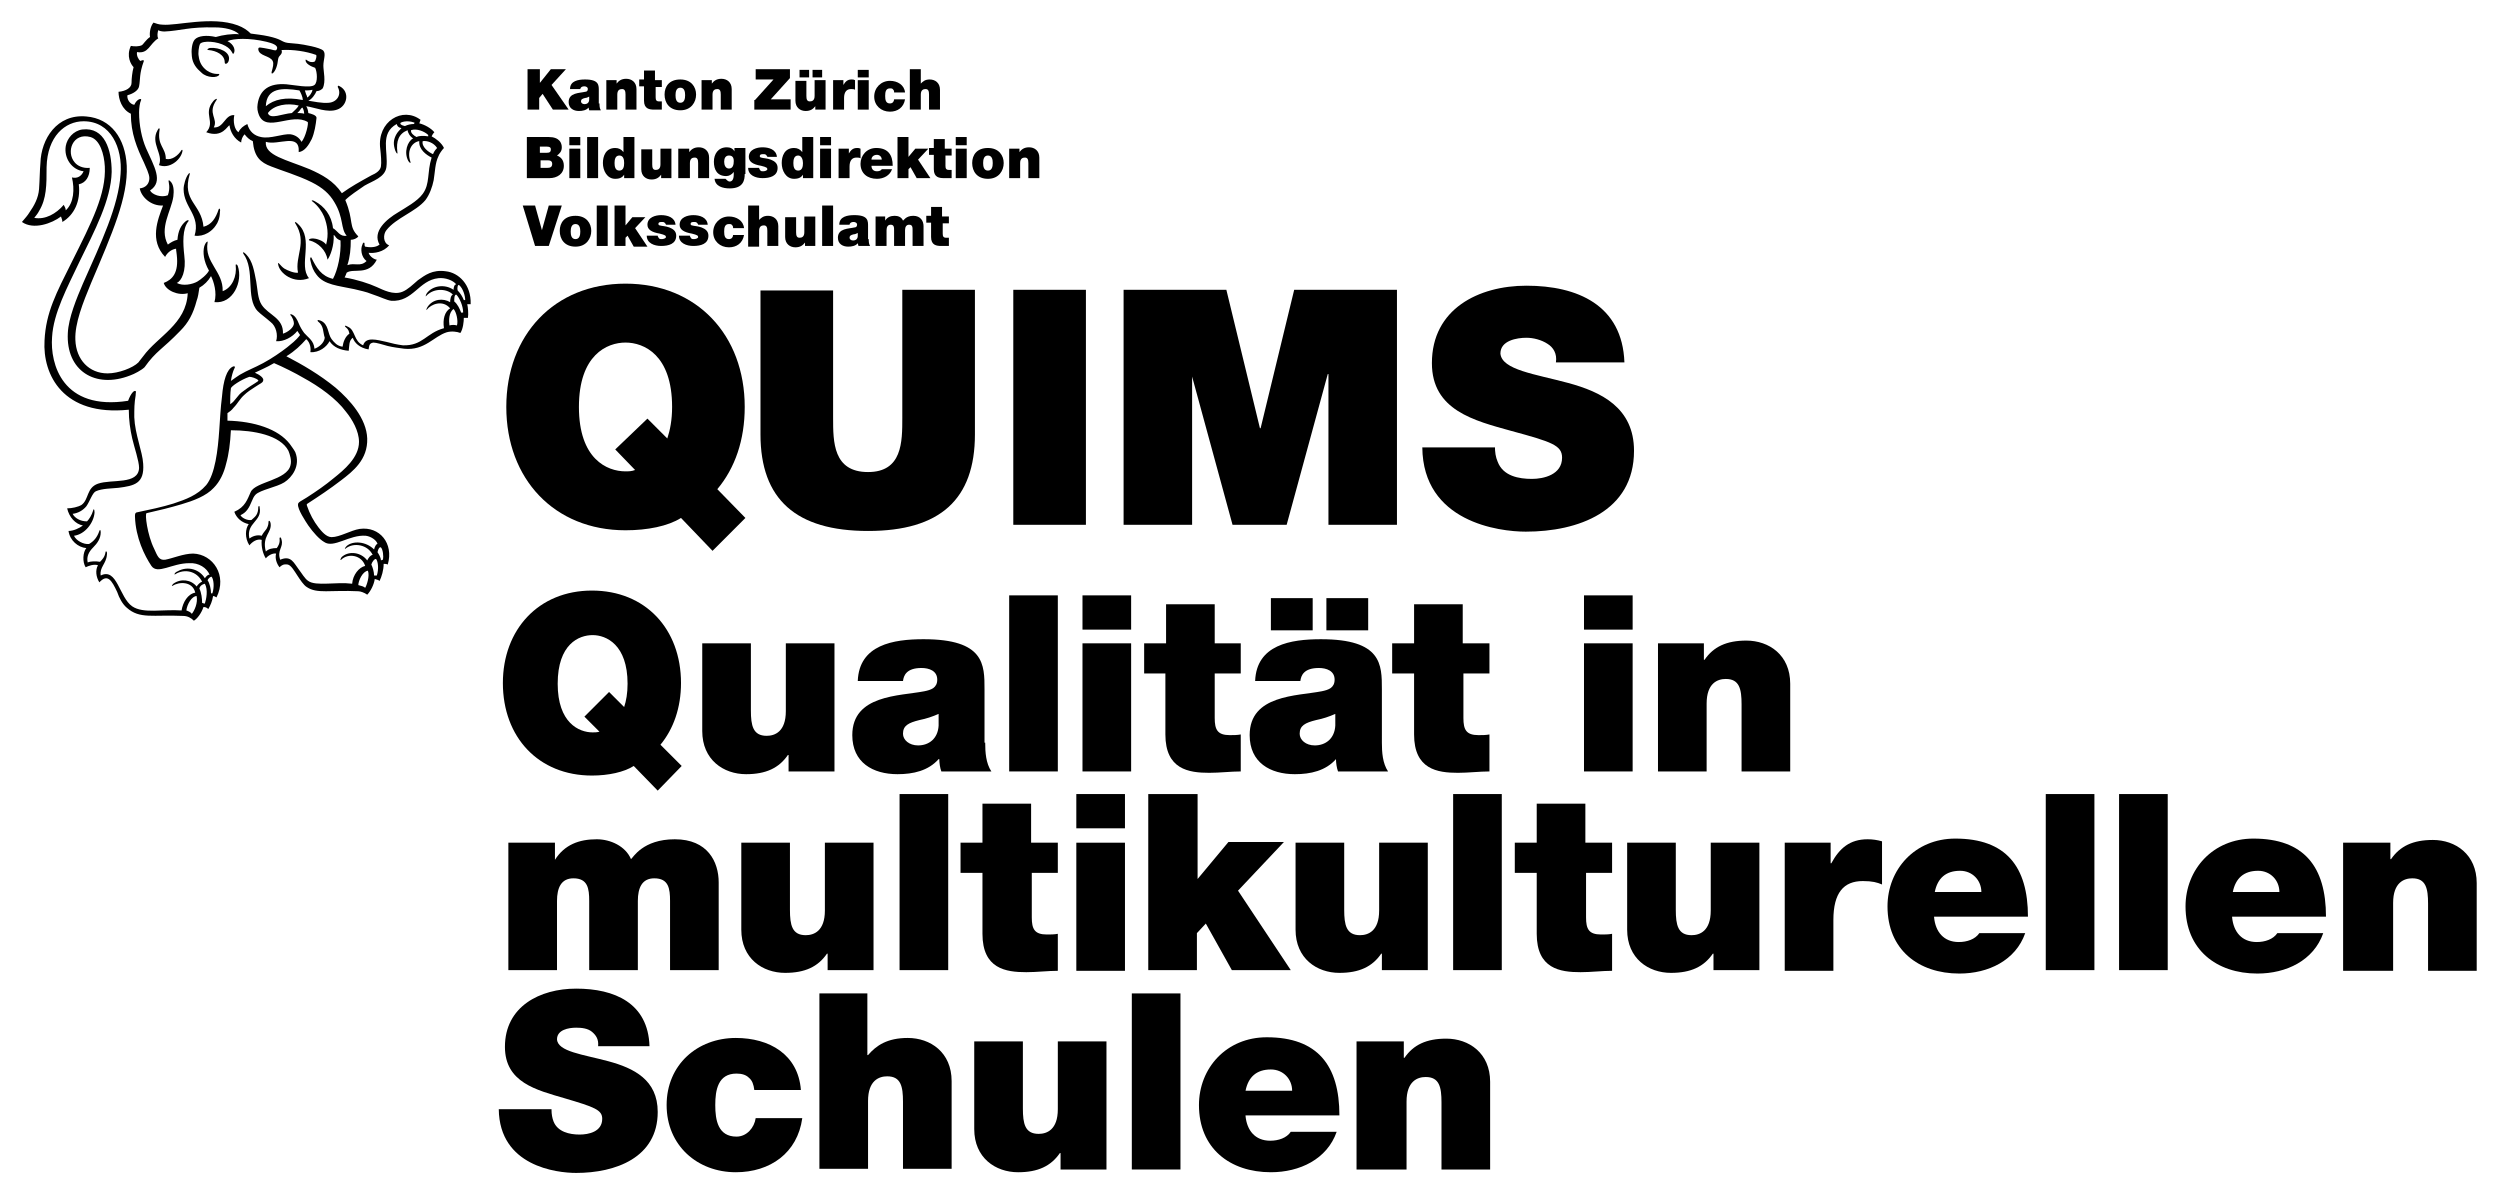 <?xml version="1.0" encoding="utf-8"?>
<!-- Generator: Adobe Illustrator 24.1.0, SVG Export Plug-In . SVG Version: 6.00 Build 0)  -->
<svg version="1.1" id="Ebene_1" xmlns="http://www.w3.org/2000/svg" xmlns:xlink="http://www.w3.org/1999/xlink" x="0px" y="0px"
	 viewBox="0 0 364.9 175.4" style="enable-background:new 0 0 364.9 175.4;" xml:space="preserve">
<g>
	<g>
		<path d="M104,80.4l-4.6-4.8c-1.9,1.2-4.9,1.8-8.1,1.8c-10.4,0-17.4-7.5-17.4-18c0-10.5,7-18,17.4-18c10.4,0,17.4,7.5,17.4,18
			c0,4.8-1.4,8.9-4,12l4.1,4.2L104,80.4z M94.5,61.1l2.9,2.9c0.4-1.2,0.7-2.7,0.7-4.6c0-7.6-4.1-9.4-6.8-9.4c-2.7,0-6.8,1.8-6.8,9.4
			c0,7.6,4.1,9.4,6.8,9.4c0.4,0,0.9,0,1.4-0.2l-2.9-3L94.5,61.1z"/>
		<path d="M142.3,63.4c0,9.5-5.1,14.1-15.6,14.1S111,72.9,111,63.4v-21h10.6V61c0,3.5,0,7.9,5.1,7.9c5,0,5-4.4,5-7.9V42.3h10.6V63.4
			z"/>
		<path d="M147.9,42.3h10.6v34.3h-10.6V42.3z"/>
		<path d="M164,42.3h15l4.9,20.2h0.1l4.9-20.2h15v34.3h-10v-22h-0.1l-6,22h-7.9l-6-22H174v22h-10V42.3z"/>
		<path d="M218.2,65.1c0,0.9,0.1,1.6,0.4,2.3c0.8,2.1,3.1,2.5,5,2.5c1.7,0,4.4-0.6,4.4-3.1c0-1.8-1.5-2.3-7.4-3.9
			c-5.4-1.5-11.6-3-11.6-9.9c0-7.9,6.8-11.3,13.8-11.3c7.4,0,14,2.8,14.3,11.2h-10c0.2-1.3-0.4-2.2-1.2-2.7
			c-0.9-0.6-2.1-0.9-3.1-0.9c-1.4,0-3.8,0.4-3.8,2.3c0.2,2.4,5.1,3,9.9,4.3c4.8,1.3,9.6,3.6,9.6,9.9c0,8.9-8.2,11.8-15.8,11.8
			c-3.9,0-15-1.4-15.1-12.3H218.2z"/>
	</g>
	<g>
		<path d="M96,115.4l-3.5-3.6c-1.4,0.9-3.7,1.4-6.1,1.4c-7.8,0-13-5.6-13-13.5c0-7.8,5.2-13.5,13-13.5s13,5.6,13,13.5
			c0,3.6-1.1,6.7-3,9l3.1,3.1L96,115.4z M88.9,101l2.2,2.2c0.3-0.9,0.5-2,0.5-3.4c0-5.7-3.1-7.1-5.1-7.1s-5.1,1.3-5.1,7.1
			c0,5.7,3.1,7.1,5.1,7.1c0.3,0,0.6,0,1-0.1l-2.2-2.2L88.9,101z"/>
		<path d="M122,112.6h-6.9v-2.4h-0.1c-1.3,1.9-3.2,2.8-6.1,2.8c-3.3,0-6.4-2.1-6.4-6.3V93.9h7.1v9.8c0,2.2,0.3,3.7,2.3,3.7
			c1.2,0,2.8-0.6,2.8-3.6v-9.9h7.1V112.6z"/>
		<path d="M143.8,108.4c0,1.4,0.1,3,0.9,4.2h-7.3c-0.2-0.5-0.3-1.3-0.3-1.8h-0.1c-1.5,1.7-3.7,2.2-6,2.2c-3.6,0-6.6-1.7-6.6-5.7
			c0-5.9,6.9-5.7,10.5-6.4c1-0.2,1.9-0.5,1.9-1.7c0-1.3-1.2-1.7-2.3-1.7c-2.2,0-2.6,1.1-2.7,1.9h-6.6c0.2-5.3,5.2-6.1,9.6-6.1
			c8.9,0,8.9,3.7,8.9,7.3V108.4z M137,104.2c-0.9,0.4-1.8,0.7-2.8,0.9c-1.6,0.4-2.4,0.8-2.4,2c0,0.9,0.9,1.7,2.2,1.7
			c1.6,0,2.9-1,3-2.9V104.2z"/>
		<path d="M147.3,86.9h7.1v25.7h-7.1V86.9z"/>
		<path d="M165.1,91.9H158v-5h7.1V91.9z M158,93.9h7.1v18.7H158V93.9z"/>
		<path d="M177.3,93.9h3.8v4.4h-3.8v6.5c0,1.7,0.4,2.5,2.2,2.5c0.5,0,1.1,0,1.6-0.1v5.4c-1.4,0-3.1,0.2-4.6,0.2
			c-3,0-6.4-0.5-6.4-5.6v-8.9H167v-4.4h3.2v-5.7h7.1V93.9z"/>
		<path d="M201.7,108.4c0,1.4,0.1,3,0.9,4.2h-7.3c-0.2-0.5-0.3-1.3-0.3-1.8H195c-1.5,1.7-3.7,2.2-6,2.2c-3.6,0-6.6-1.7-6.6-5.7
			c0-5.9,6.9-5.7,10.5-6.4c1-0.2,1.9-0.5,1.9-1.7c0-1.3-1.2-1.7-2.3-1.7c-2.2,0-2.6,1.1-2.7,1.9h-6.6c0.2-5.3,5.2-6.1,9.6-6.1
			c8.9,0,8.9,3.7,8.9,7.3V108.4z M185.5,87.3h6.1V92h-6.1V87.3z M194.9,104.2c-0.9,0.4-1.8,0.7-2.8,0.9c-1.6,0.4-2.4,0.8-2.4,2
			c0,0.9,0.9,1.7,2.2,1.7c1.6,0,2.9-1,3-2.9V104.2z M193.6,87.3h6.1V92h-6.1V87.3z"/>
		<path d="M213.6,93.9h3.8v4.4h-3.8v6.5c0,1.7,0.4,2.5,2.2,2.5c0.5,0,1.1,0,1.6-0.1v5.4c-1.4,0-3.1,0.2-4.6,0.2
			c-3,0-6.4-0.5-6.4-5.6v-8.9h-3.2v-4.4h3.2v-5.7h7.1V93.9z"/>
		<path d="M238.3,91.9h-7.1v-5h7.1V91.9z M231.2,93.9h7.1v18.7h-7.1V93.9z"/>
		<path d="M241.8,93.9h6.9v2.4h0.1c1.3-1.9,3.2-2.8,6.1-2.8c3.3,0,6.4,2.1,6.4,6.3v12.8h-7.1v-9.8c0-2.2-0.3-3.7-2.3-3.7
			c-1.2,0-2.8,0.6-2.8,3.6v9.9h-7.1V93.9z"/>
	</g>
	<g>
		<path d="M74.1,123H81v2.5H81c1.4-2.2,3.5-3,6.1-3c2,0,4.2,1,5,2.9c0.3-0.2,1.7-2.9,6.4-2.9c4.8,0,6.4,3.3,6.4,6.3v12.8h-7.1v-10.1
			c0-1.8-0.2-3.3-2.3-3.3c-1.8,0-2.4,1.4-2.4,3.3v10.1H86v-10.1c0-1.8-0.2-3.3-2.3-3.3c-1.8,0-2.4,1.4-2.4,3.3v10.1h-7.1V123z"/>
		<path d="M127.7,141.6h-6.9v-2.4h-0.1c-1.3,1.9-3.2,2.8-6.1,2.8c-3.3,0-6.4-2.1-6.4-6.3V123h7.1v9.8c0,2.2,0.3,3.7,2.3,3.7
			c1.2,0,2.8-0.6,2.8-3.6V123h7.1V141.6z"/>
		<path d="M131.3,115.9h7.1v25.7h-7.1V115.9z"/>
		<path d="M150.6,123h3.8v4.4h-3.8v6.5c0,1.7,0.4,2.5,2.2,2.5c0.5,0,1.1,0,1.6-0.1v5.4c-1.4,0-3.1,0.2-4.6,0.2c-3,0-6.4-0.5-6.4-5.6
			v-8.9h-3.2V123h3.2v-5.7h7.1V123z"/>
		<path d="M164.2,120.9h-7.1v-5h7.1V120.9z M157.1,123h7.1v18.7h-7.1V123z"/>
		<path d="M167.7,115.9h7.1v12.4l4.5-5.4h8.1l-6.7,7.1l7.7,11.6h-8.6l-3.8-6.8l-1.3,1.4v5.4h-7.1V115.9z"/>
		<path d="M208.6,141.6h-6.9v-2.4h-0.1c-1.3,1.9-3.2,2.8-6.1,2.8c-3.3,0-6.4-2.1-6.4-6.3V123h7.1v9.8c0,2.2,0.3,3.7,2.3,3.7
			c1.2,0,2.8-0.6,2.8-3.6V123h7.1V141.6z"/>
		<path d="M212.1,115.9h7.1v25.7h-7.1V115.9z"/>
		<path d="M231.5,123h3.8v4.4h-3.8v6.5c0,1.7,0.4,2.5,2.2,2.5c0.5,0,1.1,0,1.6-0.1v5.4c-1.4,0-3.1,0.2-4.6,0.2c-3,0-6.4-0.5-6.4-5.6
			v-8.9h-3.2V123h3.2v-5.7h7.1V123z"/>
		<path d="M257,141.6h-6.9v-2.4H250c-1.3,1.9-3.2,2.8-6.1,2.8c-3.3,0-6.4-2.1-6.4-6.3V123h7.1v9.8c0,2.2,0.3,3.7,2.3,3.7
			c1.2,0,2.8-0.6,2.8-3.6V123h7.1V141.6z"/>
		<path d="M260.4,123h6.8v3h0.1c1.2-2.2,2.7-3.5,5.3-3.5c0.7,0,1.4,0.1,2.1,0.3v6.3c-0.7-0.3-1.4-0.5-2.8-0.5
			c-2.8,0-4.3,1.7-4.3,5.7v7.4h-7.1V123z"/>
		<path d="M282.3,133.9c0.2,2.1,1.4,3.6,3.6,3.6c1.2,0,2.4-0.4,3-1.3h6.7c-1.4,4-5.4,5.9-9.6,5.9c-6,0-10.5-3.5-10.5-9.8
			c0-5.4,4-9.9,9.9-9.9c7.4,0,10.6,4.1,10.6,11.4H282.3z M289.2,130.2c0-1.7-1.3-3.1-3.1-3.1c-2.1,0-3.3,1.1-3.7,3.1H289.2z"/>
		<path d="M298.6,115.9h7.1v25.7h-7.1V115.9z"/>
		<path d="M309.3,115.9h7.1v25.7h-7.1V115.9z"/>
		<path d="M325.8,133.9c0.2,2.1,1.4,3.6,3.6,3.6c1.2,0,2.4-0.4,3-1.3h6.7c-1.4,4-5.4,5.9-9.6,5.9c-6,0-10.5-3.5-10.5-9.8
			c0-5.4,4-9.9,9.9-9.9c7.4,0,10.6,4.1,10.6,11.4H325.8z M332.7,130.2c0-1.7-1.3-3.1-3.1-3.1c-2.1,0-3.3,1.1-3.7,3.1H332.7z"/>
		<path d="M342,123h6.9v2.4h0.1c1.3-1.9,3.2-2.8,6.1-2.8c3.3,0,6.4,2.1,6.4,6.3v12.8h-7.1v-9.8c0-2.2-0.3-3.7-2.3-3.7
			c-1.2,0-2.8,0.6-2.8,3.6v9.9H342V123z"/>
	</g>
	<g>
		<path d="M80.5,162c0,0.6,0.1,1.2,0.3,1.7c0.6,1.5,2.3,1.9,3.8,1.9c1.3,0,3.3-0.4,3.3-2.3c0-1.3-1.1-1.7-5.5-3
			c-4.1-1.2-8.7-2.3-8.7-7.5c0-5.9,5.1-8.5,10.4-8.5c5.6,0,10.5,2.1,10.7,8.4h-7.5c0.1-1-0.3-1.6-0.9-2.1c-0.6-0.5-1.5-0.6-2.3-0.6
			c-1.1,0-2.8,0.3-2.8,1.7c0.1,1.8,3.8,2.2,7.5,3.2s7.2,2.7,7.2,7.4c0,6.7-6.2,8.9-11.9,8.9c-2.9,0-11.2-1-11.3-9.3H80.5z"/>
		<path d="M110.1,159.1c-0.1-0.8-0.3-1.4-0.8-1.8c-0.4-0.4-1-0.6-1.8-0.6c-2.7,0-3.1,2.4-3.1,4.6s0.4,4.6,3.1,4.6
			c1.5,0,2.6-1.3,2.8-2.7h6.8c-0.7,5.1-4.7,7.9-9.7,7.9c-5.6,0-10.1-3.9-10.1-9.8s4.5-9.8,10.1-9.8c4.9,0,9.1,2.4,9.5,7.6H110.1z"/>
		<path d="M119.5,145h7.1v9h0.1c1.2-1.4,2.8-2.5,5.8-2.5c3.3,0,6.4,2.1,6.4,6.3v12.8h-7.1v-9.8c0-2.2-0.3-3.7-2.3-3.7
			c-1.2,0-2.8,0.6-2.8,3.6v9.9h-7.1V145z"/>
		<path d="M161.7,170.7h-6.9v-2.4h-0.1c-1.3,1.9-3.2,2.8-6.1,2.8c-3.3,0-6.4-2.1-6.4-6.3V152h7.1v9.8c0,2.2,0.3,3.7,2.3,3.7
			c1.2,0,2.8-0.6,2.8-3.6V152h7.1V170.7z"/>
		<path d="M165.2,145h7.1v25.7h-7.1V145z"/>
		<path d="M181.8,162.9c0.2,2.1,1.4,3.6,3.6,3.6c1.2,0,2.4-0.4,3-1.3h6.7c-1.4,4-5.4,5.9-9.6,5.9c-6,0-10.5-3.5-10.5-9.8
			c0-5.4,4-9.9,9.9-9.9c7.4,0,10.6,4.1,10.6,11.4H181.8z M188.6,159.2c0-1.7-1.3-3.1-3.1-3.1c-2.1,0-3.3,1.1-3.7,3.1H188.6z"/>
		<path d="M198,152h6.9v2.4h0.1c1.3-1.9,3.2-2.8,6.1-2.8c3.3,0,6.4,2.1,6.4,6.3v12.8h-7.1v-9.8c0-2.2-0.3-3.7-2.3-3.7
			c-1.2,0-2.8,0.6-2.8,3.6v9.9H198V152z"/>
	</g>
	<g>
		<path d="M77,10.1h1.8v2h0l1.6-2h2.2l-2.1,2.3L83,16h-2.3l-1.5-2.3l-0.5,0.6V16H77V10.1z"/>
		<path d="M87.5,15.1c0,0.3,0,0.7,0.2,1h-1.7c0-0.1-0.1-0.3-0.1-0.4h0c-0.3,0.4-0.9,0.5-1.4,0.5c-0.8,0-1.5-0.4-1.5-1.3
			c0-1.4,1.6-1.3,2.4-1.5c0.2,0,0.4-0.1,0.4-0.4c0-0.3-0.3-0.4-0.5-0.4c-0.5,0-0.6,0.3-0.6,0.4h-1.5c0-1.2,1.2-1.4,2.2-1.4
			c2.1,0,2,0.9,2,1.7V15.1z M86,14.1c-0.2,0.1-0.4,0.2-0.6,0.2c-0.4,0.1-0.6,0.2-0.6,0.5c0,0.2,0.2,0.4,0.5,0.4
			c0.4,0,0.7-0.2,0.7-0.7V14.1z"/>
		<path d="M88.4,11.7H90v0.5h0c0.3-0.4,0.7-0.7,1.4-0.7c0.8,0,1.5,0.5,1.5,1.5V16h-1.6v-2.2c0-0.5-0.1-0.8-0.5-0.8
			c-0.3,0-0.7,0.1-0.7,0.8V16h-1.6V11.7z"/>
		<path d="M95.7,11.7h0.9v1h-0.9v1.5c0,0.4,0.1,0.6,0.5,0.6c0.1,0,0.2,0,0.4,0V16c-0.3,0-0.7,0-1.1,0c-0.7,0-1.5-0.1-1.5-1.3v-2.1
			h-0.7v-1h0.7v-1.3h1.6V11.7z"/>
		<path d="M99.3,16.1c-1.6,0-2.3-1.1-2.3-2.3s0.7-2.2,2.3-2.2s2.3,1.1,2.3,2.2S100.9,16.1,99.3,16.1z M99.3,12.8
			c-0.6,0-0.7,0.6-0.7,1.1c0,0.5,0.1,1.1,0.7,1.1c0.6,0,0.7-0.6,0.7-1.1C100,13.4,99.9,12.8,99.3,12.8z"/>
		<path d="M102.3,11.7h1.6v0.5h0c0.3-0.4,0.7-0.7,1.4-0.7c0.8,0,1.5,0.5,1.5,1.5V16h-1.6v-2.2c0-0.5-0.1-0.8-0.5-0.8
			c-0.3,0-0.7,0.1-0.7,0.8V16h-1.6V11.7z"/>
		<path d="M110.2,14.6l2.7-3h-2.6v-1.5h5v1.3l-2.8,3.1h2.9V16h-5.3V14.6z"/>
		<path d="M120.6,16H119v-0.5h0c-0.3,0.4-0.7,0.7-1.4,0.7c-0.8,0-1.5-0.5-1.5-1.5v-2.9h1.6V14c0,0.5,0.1,0.8,0.5,0.8
			c0.3,0,0.7-0.1,0.7-0.8v-2.3h1.6V16z M116.7,10.2h1.4v1.1h-1.4V10.2z M118.6,10.2h1.4v1.1h-1.4V10.2z"/>
		<path d="M121.5,11.7h1.6v0.7h0c0.3-0.5,0.6-0.8,1.2-0.8c0.2,0,0.3,0,0.5,0.1v1.4c-0.2-0.1-0.3-0.1-0.6-0.1c-0.6,0-1,0.4-1,1.3V16
			h-1.6V11.7z"/>
		<path d="M126.8,11.3h-1.6v-1.1h1.6V11.3z M125.2,11.7h1.6V16h-1.6V11.7z"/>
		<path d="M130.5,13.4c0-0.2-0.1-0.3-0.2-0.4c-0.1-0.1-0.2-0.1-0.4-0.1c-0.6,0-0.7,0.5-0.7,1.1s0.1,1.1,0.7,1.1
			c0.4,0,0.6-0.3,0.6-0.6h1.6c-0.2,1.2-1.1,1.8-2.2,1.8c-1.3,0-2.3-0.9-2.3-2.2s1-2.3,2.3-2.3c1.1,0,2.1,0.6,2.2,1.7H130.5z"/>
		<path d="M132.8,10.1h1.6v2.1h0c0.3-0.3,0.6-0.6,1.3-0.6c0.8,0,1.5,0.5,1.5,1.5V16h-1.6v-2.2c0-0.5-0.1-0.8-0.5-0.8
			c-0.3,0-0.7,0.1-0.7,0.8V16h-1.6V10.1z"/>
	</g>
	<g>
		<path d="M76.9,20h3.2c1.6,0,1.9,0.9,1.9,1.5c0,0.6-0.3,0.9-0.7,1.2c0.5,0.2,1,0.6,1,1.5c0,1.2-1,1.8-2.1,1.8h-3.3V20z M78.8,22.3
			h1c0.4,0,0.6-0.1,0.6-0.5c0-0.3-0.2-0.4-0.6-0.4h-1V22.3z M78.8,24.5h1.1c0.4,0,0.7-0.1,0.7-0.6c0-0.3-0.2-0.5-0.6-0.5h-1.1V24.5z
			"/>
		<path d="M84.7,21.2h-1.6V20h1.6V21.2z M83.1,21.7h1.6V26h-1.6V21.7z"/>
		<path d="M85.7,20h1.6V26h-1.6V20z"/>
		<path d="M92.7,26h-1.6v-0.5h0c-0.2,0.3-0.5,0.6-1.3,0.6c-1.2,0-1.8-1.2-1.8-2.3c0-1,0.4-2.2,1.8-2.2c0.5,0,0.9,0.2,1.2,0.6h0V20
			h1.6V26z M90.4,22.7c-0.6,0-0.7,0.6-0.7,1.1c0,0.5,0.1,1.1,0.7,1.1c0.6,0,0.7-0.6,0.7-1.1C91.1,23.3,91,22.7,90.4,22.7z"/>
		<path d="M98.1,26h-1.6v-0.5h0c-0.3,0.4-0.7,0.7-1.4,0.7c-0.8,0-1.5-0.5-1.5-1.5v-2.9h1.6v2.2c0,0.5,0.1,0.8,0.5,0.8
			c0.3,0,0.7-0.1,0.7-0.8v-2.3h1.6V26z"/>
		<path d="M99,21.7h1.6v0.5h0c0.3-0.4,0.7-0.7,1.4-0.7c0.8,0,1.5,0.5,1.5,1.5V26h-1.6v-2.2c0-0.5-0.1-0.8-0.5-0.8
			c-0.3,0-0.7,0.1-0.7,0.8V26H99V21.7z"/>
		<path d="M108.7,25.4c0,0.9-0.2,2.1-2.2,2.1c-1,0-2.1-0.3-2.2-1.4h1.6c0,0,0.1,0.1,0.1,0.1c0.1,0.1,0.3,0.3,0.5,0.3
			c0.5,0,0.6-0.6,0.6-1v-0.4h0c-0.3,0.4-0.7,0.6-1.1,0.6c-1.3,0-1.8-0.9-1.8-2.1c0-1.1,0.6-2.1,1.9-2.1c0.5,0,0.9,0.2,1.1,0.6h0
			v-0.5h1.6V25.4z M106.4,24.6c0.6,0,0.7-0.6,0.7-1.1c0-0.5-0.2-0.8-0.7-0.8c-0.5,0-0.7,0.4-0.7,0.9
			C105.7,24.1,105.9,24.6,106.4,24.6z"/>
		<path d="M112,22.9c0-0.1-0.1-0.2-0.2-0.3c-0.1-0.1-0.2-0.1-0.4-0.1c-0.2,0-0.5,0-0.5,0.3c0,0.1,0.1,0.2,0.2,0.2
			c0.3,0.1,0.9,0.1,1.4,0.3c0.5,0.2,1,0.5,1,1.2c0,1.2-1.1,1.5-2.2,1.5c-1,0-2.1-0.4-2.1-1.5h1.6c0,0.1,0.1,0.3,0.2,0.4
			c0.1,0.1,0.2,0.1,0.4,0.1c0.2,0,0.6-0.1,0.6-0.3s-0.1-0.3-0.9-0.5c-1.2-0.2-1.8-0.6-1.8-1.3c0-1.1,1.2-1.4,2-1.4
			c0.9,0,2,0.3,2.1,1.4H112z"/>
		<path d="M118.8,26h-1.6v-0.5h0c-0.2,0.3-0.5,0.6-1.3,0.6c-1.2,0-1.8-1.2-1.8-2.3c0-1,0.4-2.2,1.8-2.2c0.5,0,0.9,0.2,1.2,0.6h0V20
			h1.6V26z M116.5,22.7c-0.6,0-0.7,0.6-0.7,1.1c0,0.5,0.1,1.1,0.7,1.1c0.6,0,0.7-0.6,0.7-1.1C117.2,23.3,117,22.7,116.5,22.7z"/>
		<path d="M121.3,21.2h-1.6V20h1.6V21.2z M119.7,21.7h1.6V26h-1.6V21.7z"/>
		<path d="M122.3,21.7h1.6v0.7h0c0.3-0.5,0.6-0.8,1.2-0.8c0.2,0,0.3,0,0.5,0.1v1.4c-0.2-0.1-0.3-0.1-0.6-0.1c-0.6,0-1,0.4-1,1.3V26
			h-1.6V21.7z"/>
		<path d="M127.2,24.2c0,0.5,0.3,0.8,0.8,0.8c0.3,0,0.6-0.1,0.7-0.3h1.5c-0.3,0.9-1.2,1.4-2.2,1.4c-1.4,0-2.4-0.8-2.4-2.2
			c0-1.2,0.9-2.3,2.3-2.3c1.7,0,2.4,1,2.4,2.6H127.2z M128.7,23.3c0-0.4-0.3-0.7-0.7-0.7c-0.5,0-0.8,0.3-0.8,0.7H128.7z"/>
		<path d="M131,20h1.6v2.9l1-1.2h1.9l-1.5,1.6l1.8,2.7h-2l-0.9-1.6l-0.3,0.3V26H131V20z"/>
		<path d="M138,21.7h0.9v1H138v1.5c0,0.4,0.1,0.6,0.5,0.6c0.1,0,0.2,0,0.4,0V26c-0.3,0-0.7,0-1.1,0c-0.7,0-1.5-0.1-1.5-1.3v-2.1
			h-0.7v-1h0.7v-1.3h1.6V21.7z"/>
		<path d="M141.1,21.2h-1.6V20h1.6V21.2z M139.5,21.7h1.6V26h-1.6V21.7z"/>
		<path d="M144.2,26.1c-1.6,0-2.3-1.1-2.3-2.3s0.7-2.2,2.3-2.2s2.3,1.1,2.3,2.2S145.8,26.1,144.2,26.1z M144.2,22.7
			c-0.6,0-0.7,0.6-0.7,1.1c0,0.5,0.1,1.1,0.7,1.1c0.6,0,0.7-0.6,0.7-1.1C144.9,23.3,144.8,22.7,144.2,22.7z"/>
		<path d="M147.2,21.7h1.6v0.5h0c0.3-0.4,0.7-0.7,1.4-0.7c0.8,0,1.5,0.5,1.5,1.5V26h-1.6v-2.2c0-0.5-0.1-0.8-0.5-0.8
			c-0.3,0-0.7,0.1-0.7,0.8V26h-1.6V21.7z"/>
	</g>
	<g>
		<path d="M80.1,35.9h-2L76.3,30h1.8l1,3.6h0l1-3.6H82L80.1,35.9z"/>
		<path d="M84,36c-1.6,0-2.3-1.1-2.3-2.3s0.7-2.2,2.3-2.2c1.6,0,2.3,1.1,2.3,2.2S85.6,36,84,36z M84,32.7c-0.6,0-0.7,0.6-0.7,1.1
			c0,0.5,0.1,1.1,0.7,1.1c0.6,0,0.7-0.6,0.7-1.1C84.7,33.3,84.6,32.7,84,32.7z"/>
		<path d="M87.1,30h1.6v5.9h-1.6V30z"/>
		<path d="M89.7,30h1.6v2.9l1-1.2h1.9l-1.5,1.6l1.8,2.7h-2l-0.9-1.6l-0.3,0.3v1.2h-1.6V30z"/>
		<path d="M97.2,32.8c0-0.1-0.1-0.2-0.2-0.3c-0.1-0.1-0.2-0.1-0.4-0.1c-0.2,0-0.5,0-0.5,0.3c0,0.1,0.1,0.2,0.2,0.2
			c0.3,0.1,0.9,0.1,1.4,0.3c0.5,0.2,1,0.5,1,1.2c0,1.2-1.1,1.5-2.2,1.5c-1,0-2.1-0.4-2.1-1.5H96c0,0.1,0.1,0.3,0.2,0.4
			c0.1,0.1,0.2,0.1,0.4,0.1c0.2,0,0.6-0.1,0.6-0.3s-0.1-0.3-0.9-0.5c-1.2-0.2-1.8-0.6-1.8-1.3c0-1.1,1.2-1.4,2-1.4
			c0.9,0,2,0.3,2.1,1.4H97.2z"/>
		<path d="M101.9,32.8c0-0.1-0.1-0.2-0.2-0.3c-0.1-0.1-0.2-0.1-0.4-0.1c-0.2,0-0.5,0-0.5,0.3c0,0.1,0.1,0.2,0.2,0.2
			c0.3,0.1,0.9,0.1,1.4,0.3c0.5,0.2,1,0.5,1,1.2c0,1.2-1.1,1.5-2.2,1.5c-1,0-2.1-0.4-2.1-1.5h1.6c0,0.1,0.1,0.3,0.2,0.4
			c0.1,0.1,0.2,0.1,0.4,0.1c0.2,0,0.6-0.1,0.6-0.3s-0.1-0.3-0.9-0.5c-1.2-0.2-1.8-0.6-1.8-1.3c0-1.1,1.2-1.4,2-1.4
			c0.9,0,2,0.3,2.1,1.4H101.9z"/>
		<path d="M107,33.2c0-0.2-0.1-0.3-0.2-0.4c-0.1-0.1-0.2-0.1-0.4-0.1c-0.6,0-0.7,0.5-0.7,1.1s0.1,1.1,0.7,1.1c0.4,0,0.6-0.3,0.6-0.6
			h1.6c-0.2,1.2-1.1,1.8-2.2,1.8c-1.3,0-2.3-0.9-2.3-2.2s1-2.3,2.3-2.3c1.1,0,2.1,0.6,2.2,1.7H107z"/>
		<path d="M109.2,30h1.6v2.1h0c0.3-0.3,0.6-0.6,1.3-0.6c0.8,0,1.5,0.5,1.5,1.5v2.9h-1.6v-2.2c0-0.5-0.1-0.8-0.5-0.8
			c-0.3,0-0.7,0.1-0.7,0.8v2.3h-1.6V30z"/>
		<path d="M119.1,35.9h-1.6v-0.5h0c-0.3,0.4-0.7,0.7-1.4,0.7c-0.8,0-1.5-0.5-1.5-1.5v-2.9h1.6v2.2c0,0.5,0.1,0.8,0.5,0.8
			c0.3,0,0.7-0.1,0.7-0.8v-2.3h1.6V35.9z"/>
		<path d="M120,30h1.6v5.9H120V30z"/>
		<path d="M126.8,34.9c0,0.3,0,0.7,0.2,1h-1.7c0-0.1-0.1-0.3-0.1-0.4h0c-0.3,0.4-0.9,0.5-1.4,0.5c-0.8,0-1.5-0.4-1.5-1.3
			c0-1.4,1.6-1.3,2.4-1.5c0.2,0,0.4-0.1,0.4-0.4c0-0.3-0.3-0.4-0.5-0.4c-0.5,0-0.6,0.3-0.6,0.4h-1.5c0-1.2,1.2-1.4,2.2-1.4
			c2.1,0,2,0.9,2,1.7V34.9z M125.2,34c-0.2,0.1-0.4,0.2-0.6,0.2c-0.4,0.1-0.6,0.2-0.6,0.5c0,0.2,0.2,0.4,0.5,0.4
			c0.4,0,0.7-0.2,0.7-0.7V34z"/>
		<path d="M127.6,31.6h1.6v0.6h0c0.3-0.5,0.8-0.7,1.4-0.7c0.5,0,1,0.2,1.2,0.7c0.1,0,0.4-0.7,1.5-0.7c1.1,0,1.5,0.8,1.5,1.5v2.9
			h-1.6v-2.3c0-0.4,0-0.8-0.5-0.8c-0.4,0-0.6,0.3-0.6,0.8v2.3h-1.6v-2.3c0-0.4,0-0.8-0.5-0.8c-0.4,0-0.6,0.3-0.6,0.8v2.3h-1.6V31.6z
			"/>
		<path d="M137.6,31.6h0.9v1h-0.9v1.5c0,0.4,0.1,0.6,0.5,0.6c0.1,0,0.2,0,0.4,0v1.2c-0.3,0-0.7,0-1.1,0c-0.7,0-1.5-0.1-1.5-1.3v-2.1
			h-0.7v-1h0.7v-1.3h1.6V31.6z"/>
	</g>
	<g>
		<path d="M46.2,13.3c-0.2,0.5-0.7,1.2-1.2,1.4c0.7,0.1,2,0.4,3,0.3c1.2-0.1,1.9-1.2,1.3-2.3c0-0.1,0-0.3,0.3-0.1
			c1.5,0.8,1.1,2.9-0.4,3.4c-1.4,0.5-3.2-0.3-4.5-0.5c0.2,0.3,0.3,0.8,0.3,1c0.4,0.1,1.2,0.3,1.2,0.7c-0.1,1-0.3,2.2-0.7,3.1
			c-0.4,0.8-1,1.8-1.9,1.9c0.2-2.9-3-0.9-4.8-1.5c-0.2,2,3,2.6,6.4,4c1.8,0.8,3.5,1.7,4.7,3.5c1.4-1,2.5-1.6,4.3-2.6
			c0.7-0.3,1.3-0.7,1.4-1.3c0.1-0.5,0-1.8-0.1-2.6c-0.5-4,3.3-6.2,5.9-4.2c-0.1,0.1-0.1,0.3-0.2,0.5c0.8,0.2,1.7,0.7,2.2,1.3
			c-0.2,0.2-0.3,0.4-0.4,0.6c0.6,0.3,1.5,1,1.8,1.7c-0.3,0.3-0.7,0.9-0.8,1.2c-0.5,1-0.5,2.3-0.7,3.5c-0.2,1-0.6,2.1-1.2,2.9
			c-1.4,1.7-4.3,2.6-5.7,4.4c-0.5,0.6-0.5,1.9,0.4,2.2c-0.8,1-2.2,1.2-3,1.1c0.2,0.6,0.9,1,1.2,1c-1.2,2.4-3.4,1.2-4.4,1.9
			c-0.1,0.3-0.2,0.5-0.3,0.7c1.8,0.3,3.6,0.9,4.7,1.4c0.9,0.4,2.4,1.2,3.7,0.7c0.8-0.3,1.6-1.1,2.3-1.7c1-0.7,2.1-1.6,4.1-1.3
			c1.8,0.2,3.7,1.9,3.6,4.8c-0.2,0-0.4,0-0.5,0c0.1,0.4,0.2,1.4,0.1,2c-0.3,0-0.5,0-0.6,0c0,0.5-0.1,1.6-0.5,2.2
			c-0.5-0.2-1.3-0.3-2-0.1c-1.9,0.6-3.2,2.7-6.2,2.4c-0.7-0.1-1.6-0.2-2.4-0.4c-0.7-0.2-1.7-0.5-2.1-0.5c-0.6,0.1-0.6,0.4-0.7,1
			c-1.3-0.2-2.1-1-2.3-1.7c-0.6,0.4-0.5,1.2-0.6,1.9c-1.2-0.1-2.2-0.5-2.8-1.4c-0.4,0.8-1.5,1.7-2.8,1.6c0.1-0.5,0-1.4-0.6-1.9
			c-0.8,0.9-1.6,1.7-2.9,2.5c2.3,1.2,4.9,2.7,7.2,4.6c2.1,1.8,4.5,4.5,4.6,7.4c0.1,3.1-2.1,4.8-3.8,6.1c-1.7,1.3-3.2,2.3-4.9,3.4
			c-0.2,0.1-0.1,0.2-0.1,0.3c0.4,1.2,1,2.3,1.7,3.2c0.4,0.5,1.1,1.4,1.9,1.4c1.2,0,2.8-1,4.1-1.2c2.9-0.4,5,2.1,4.1,5.2
			c-0.2-0.1-0.4-0.1-0.6-0.1c0,0.9-0.3,1.9-0.6,2.5c-0.2-0.2-0.5-0.2-0.7-0.3c-0.1,0.8-0.6,1.8-1.1,2.3c-0.4-0.3-1-0.5-1.3-0.5
			c-4.1-0.2-6,0.4-7.5-0.6c-0.5-0.3-1-1.1-1.4-1.7c-0.4-0.6-0.9-1.5-1.4-1.6c-0.6-0.1-0.9,0.1-1.2,0.4c-0.4-0.5-0.7-1.3-0.5-2
			c-0.5-0.1-1.2,0.3-1.5,0.7c-0.4-0.6-0.7-1.7-0.6-2.7c-0.7-0.2-1.4,0.3-1.8,0.8c-0.7-1.1-0.6-2.4-0.1-3.1c-1-0.2-1.8-0.9-2.1-1.8
			c1.6-0.7,1.9-1.8,2.4-2.9c0.7-1.5,5.3-1.7,5.8-3.9c0.2-0.7-0.1-1.6-0.3-2.1c-1.2-2.3-5.1-3-8.4-3c-0.1,1.9-0.3,3.5-0.7,4.9
			c-0.3,1.3-0.9,2.6-1.8,3.5c-1.1,1.2-3,1.9-4.7,2.4c-1.7,0.5-3.3,0.9-5.1,1.3c-0.3,0,0.1,3.2,1.1,5.2c0.5,1.1,0.7,1.7,1.6,1.6
			c1.1-0.2,2.7-0.9,4.1-0.9c2.9,0.1,5,3.2,3.4,6.4c-0.2-0.1-0.3-0.2-0.5-0.2c-0.1,0.7-0.4,1.4-0.7,1.9c-0.2-0.2-0.4-0.3-0.7-0.3
			c-0.3,0.9-0.9,1.7-1.4,2c-0.4-0.4-0.9-0.7-1.6-0.7c-4.4-0.2-6.3,0.5-8.2-1.2c-0.6-0.5-1.1-1.4-1.4-2.3c-0.8-1.7-1.4-2.7-2.6-1.4
			c-0.5-0.8-0.6-1.8-0.2-2.5c-0.6-0.2-1.4,0.1-1.8,0.3c-0.5-0.8-0.4-2.2,0.1-2.8c-1.2-0.1-2.4-1.1-2.6-2.5c0.7,0,1.6-0.4,2.1-0.8
			c-1.1-0.2-2-1.2-2.3-2.5c0.7,0,1.6-0.2,2.1-0.5c1.1-0.8,0.7-2.5,2.4-3.1c2-0.7,5.9,0.2,6-2.3c0-1-0.7-3-1-4.3
			c-0.3-1.3-0.5-2.7-0.5-4.2C9.2,60.8,6.2,54.7,6.5,49.7c0.2-4.1,1.7-6.9,4-11.5c2.9-5.8,5-9.9,4.8-13.9c-0.1-1.8-0.7-3.9-2.1-4.3
			c-2.6-0.7-3.6,2.2-2.3,3.7c0.4,0.5,1.2,0.9,2.2,0.8c0,1.3-0.6,2.2-1.6,2.4c0.3,2.5-0.7,4.5-2.4,5.5c0-0.3-0.1-0.5-0.2-0.8
			c-1.3,1-4,2-5.7,0.8C3.7,31.8,4,31.5,4.3,31C5,30,5.6,28.9,5.7,27.6c0.1-1.4,0.1-2.7,0.2-3.8c0.1-3.5,2.4-7.2,6.7-6.8
			c3.6,0.3,5.7,3.2,5.9,7.2c0.2,4.6-2.1,9.8-5.2,17.1c-1.2,2.9-2.4,5.9-2.3,8.3c0.1,2.9,2,4.9,4.7,4.9c1.6,0,3.7-0.8,4.5-1.6
			c0.1-0.1,0.2-0.3,0.7-0.9c2.1-2.9,6.3-4.7,6.5-9.2c-1.4,0.4-3.2-0.4-3.5-1.5c1.3-0.5,2.2-1.5,1.9-4.1c0-0.2-0.1-0.6-0.1-0.9
			c-0.7,0.1-1.3,0.6-1.6,1.2c-2.3-2.4-1.1-5.4-0.3-7.5c-1.8,0.1-3.2-1.3-3.4-2.5c0.9-0.1,1.4-0.7,1.4-1.5c0-0.6-0.5-1.6-0.8-2.3
			c-1-2.1-1.9-4.2-1.9-7.1c-1.3-0.6-1.8-2.1-1.8-3.2c1.1-0.1,1.9-0.6,1.9-1.3c0-0.6,0.1-1.6,0.3-2.3c-0.4-0.4-1.1-1.6-0.4-3.1
			c0.5,0.1,1.2,0.1,1.6-0.1c0.2-0.1,0.6-0.8,1.2-1.2c-0.1-0.5,0-1.5,0.5-2.1c0.3,0.1,0.8,0.3,1.3,0.3c2.1,0.2,7.2-1.3,11,0.1
			c0.8,0.3,1.4,0.7,1.9,1.2c0.7,0.1,1.7,0.2,2.6,0.4c1.8,0.4,1.8,0.7,2.5,0.9c0.3,0.1,1,0.1,1.8,0.2c0.8,0.1,3.2,0.5,3.7,1
			c0.4,0.5,0,1.3,0,2.2c0,0.8,0.4,2.3-0.1,3.3C46.9,13.1,46.6,13.3,46.2,13.3 M31.4,4c-3.8-0.1-5.1,0.5-7.4,0.6
			c-0.4,0-0.8-0.1-0.9-0.2c-0.1,0.3-0.2,0.9,0,1.2c-1.3,0.8-1.4,2.3-3.1,2c-0.1,0.5,0.2,1.1,0.5,1.3c0.2-0.1,0.5-0.2,0.5,0
			c-0.7,1.9-0.5,2.7-0.7,3.7c-0.1,0.6-0.9,1.1-1.7,1.3c-0.1,0.5,0.3,1.3,1,1.4c0.4-0.9,1.1-1,1-0.7c-0.2,0.4-0.3,1.2-0.3,1.8
			c0,1.9,0.4,3.8,1,5.2c1.2,2.7,2.6,4.9,0.6,6.2c0.3,0.6,1.6,1.1,2.6,0.7c0.4-1.1,0.1-1.9,0.1-2.1c0-0.1,0.1-0.1,0.2,0
			c0.6,0.5,0.6,1.5,0.5,2.3c-0.3,2.1-2.1,4.6-0.8,7c0.4-0.3,0.9-0.6,1.4-0.7c0.1-1.3,0.5-2.1,1.2-2.7c0.4-0.3,0.5-0.1,0.4,0
			c-0.9,1.1-0.8,3.2-0.6,5c0.3,2.3-0.4,3.7-1.1,4c0.9,0.5,2.3,0.2,3-0.2c0.5-0.3,1.4-1,1.7-1.6c-0.8-1.4-0.9-2.7-0.7-3.5
			c0.2-0.7,0.6-0.9,0.5-0.6c-0.5,2.9,2.3,4.2,2.2,7.1c1.4-0.5,2.1-2.2,1.9-3.8c0-0.2,0.2-0.1,0.3,0.1c0.8,2.3-0.7,5.6-3.4,5.3
			c0.4-1.4-0.1-3-0.5-3.8c-0.4,0.7-1,1.3-1.7,1.7c-0.1,0.7-0.2,1.4-0.4,1.9c-0.5,1.9-1.2,3.2-2.4,4.4c-2.6,2.7-3.5,2.9-5.2,5.3
			c-0.4,0.4-1.5,1-2.1,1.2c-5.1,2-9.4-0.7-9.1-6.2c0.1-2.2,1.3-5.1,2.2-7.2c2.7-6.1,5.2-11.3,5.5-16c0.3-3.8-1.4-7.7-5.4-7.7
			c-2.7,0-5.3,2.2-5.4,6.7c0,2.6,0,4.6-1.1,6.4c-0.2,0.4-0.4,0.6-0.7,1c1.6,0.3,3.2-0.6,4.3-1.9c0.1,0.2,0.3,0.5,0.3,0.8
			c1.2-1.1,1.3-3.1,0.9-4.8c0.8,0.2,1.4-0.2,1.7-0.9c-1.7-0.2-2.9-1.9-2.6-3.7c0.2-1.1,1.1-2.2,2.4-2.4c3.3-0.4,4.3,3,4.3,6.2
			c-0.1,4.1-2.5,8.6-4.7,13.1C9.8,42,7.8,45.7,7.6,49.2C7.3,53.1,9.1,60,18.7,58.5c0.4-1.1,0.9-1.6,1.1-1.4c0.1,0,0,0.2,0,0.6
			c-0.2,1.2-0.2,1.9-0.2,3.2c0.1,2.5,1.2,5,1.3,6.8c0.2,2.9-1.3,3.2-3.6,3.5c-1,0.1-2.4,0.1-3.3,0.5c-0.5,0.2-0.9,1.5-1.4,2.2
			c-0.5,0.6-1.2,1-2,1.1c0.3,0.6,1.1,1.1,2.1,1.1c0.3-0.3,0.7-0.9,0.9-1.6c0-0.2,0.2-0.3,0.2,0.3c-0.1,1.5-1.4,3.2-3,3.4
			c0.3,0.7,1.4,1.3,2.2,1.2c0.7-0.4,1.2-1,1.5-1.9c0.1-0.3,0.2-0.1,0.2,0.2c0,0.9-0.5,1.6-1.1,2.2s-1,1.3-0.8,2.2
			c0.4-0.2,1.2-0.2,1.8-0.1c0.3-0.3,0.7-0.7,0.8-1.4c0-0.2,0.3-0.2,0.2,0.4c-0.1,1.3-1.1,1.8-0.9,3c2.4-1.2,2.7,3.2,4.6,4.5
			c1.6,1.1,4.5,0.4,7.2,0.6c0.2-1.2,0.9-2.4,2-2.6c-0.4-1.7-2.4-1.6-3.3-1c-0.2,0.1-0.1-0.1,0.1-0.3c1.1-0.8,2.6-0.6,3.4,0.4
			c0.2-0.3,0.5-0.6,0.8-0.7c-0.8-1.6-2.6-1.9-3.9-1.1c-0.2,0.2-0.2-0.2,0.3-0.4c1.6-0.9,3.3-0.2,4,1c0.2-0.3,0.5-0.6,0.7-0.5
			c-0.4-1-1.6-1.8-3-1.7c-2.5,0-4.6,1.7-5.5,0.4c-1-1.5-2.3-4.1-2.4-7.2c0-0.3,0-0.5,0.2-0.6c1.9-0.4,3.8-0.8,5.4-1.3
			c1.8-0.6,3.5-1.2,4.8-2.7c1.3-1.6,1.7-5.1,1.9-8c0.1-1.4,0.2-3.4,0.4-4.9c0.2-2.4,0.7-4,1.6-4.4c0.2-0.1,0.4,0,0.2,0.3
			c-0.2,0.4-0.4,1.1-0.5,1.8c0.4-0.3,1-0.7,1.3-0.9c1.2-0.7,2.1-1,3.4-1.7c1.3-0.7,2.6-1.6,3.5-2.3c0.6-0.5,1.3-1,1.9-1.8
			c-0.1-0.2-0.3-0.4-0.4-0.6c-0.7,0.9-2,1.6-3.1,1.5c0.3-0.9,0-2.2-0.8-2.8c-0.8-0.7-1.4-1.1-1.9-1.6c-1.8-1.9-0.3-6-2.1-8.4
			c-0.1-0.3,0.1-0.2,0.4,0.1c1,1,1.2,2.5,1.5,4c0.2,1.1,0.2,2.5,0.8,3.4c1,1.5,3.2,1.9,3.1,4.2c0.7-0.2,1.6-0.9,1.6-1.5
			c0-0.3-0.2-0.9-0.5-1.2c-0.1-0.1,0-0.2,0.2-0.1c0.5,0.2,0.8,0.8,1,1.3c0.2,0.5,0.5,1,0.8,1.4c0.6,0.7,1.4,1.1,1.5,2.3
			c0.6-0.2,1.4-0.8,1.5-1.6c-0.3-0.9-0.1-1.7-1-2.4c-0.1-0.1-0.1-0.3,0.4-0.1c1.2,0.5,1,1.9,1.6,2.7c0.4,0.5,0.8,1,1.6,1.1
			c0.1-0.7,0.4-1.5,1-1.9c-0.1-0.4-0.1-0.6-0.6-1c-0.1-0.1-0.1-0.3,0.4,0c1.1,0.5,0.8,2.1,2.2,2.7c0.4-1.3,2-0.8,3.4-0.5
			c0.7,0.2,1.6,0.4,2.4,0.5c2.9,0.1,3.4-1.8,6-2.5c-0.2-1.3,0.1-2.4,0.9-2.9c-1.1-1.3-2.8-0.6-3.4,0.2c-0.1,0.2-0.1-0.1,0.1-0.4
			c0.8-1.2,2.3-1.3,3.3-0.7c0-0.4,0.1-1,0.4-1.1c-0.7-0.8-2.7-1.1-3.9,0.2c-0.1,0.2-0.1-0.1,0.1-0.4c0.8-1.1,2.6-1.4,3.9-0.5
			c0-0.3,0.1-0.8,0.4-0.8c-0.5-0.6-1.6-1-2.6-0.9c-2.9,0.3-3.7,3.5-6.9,3.3c-0.7-0.1-1.4-0.5-2.9-1c-0.7-0.3-1.7-0.5-2.5-0.7
			c-2.3-0.5-4.4-0.6-5.5-2.1c-0.4-0.5-0.7-1.1-0.9-2.1c-0.1-0.4,0.1-0.6,0.2-0.3c0.7,1.4,1.4,2.6,3.1,3c0.7-1.3,1.2-3.6,1.1-5.6
			c-0.8-0.3-0.7-0.7-1-0.8c0.1,1.5-0.5,3.1-0.9,3.6c-0.2-1.4-1.4-2.5-2.6-2.8c-0.2,0-0.2-0.3,0.5-0.3c0.4,0,1.5,0.3,1.9,0.9
			c0.4-1.5,0.2-2.8-0.3-4.1c-0.3-0.7-0.9-1.6-1.7-2.2c-0.2-0.1-0.1-0.3,0.4,0c1.3,0.7,2.4,2,2.6,3.9c0.7,0.4,1,1.3,2,1.1
			c-0.9-1-0.4-2.6-1.8-4.9c-0.7-1.2-1.7-2.1-3.3-2.9c-2-1-4.4-1.7-5.9-2.3c-1.6-0.6-2.5-1.4-2.7-3.7c-0.5-0.2-0.9-0.6-1.2-1
			c-0.3,0.3-0.5,0.8-0.5,1.2c-1-0.5-1.6-1.6-1.7-2.5c-0.3,0-1,1.9-3.4,1c1.4-1.5-0.5-2.7,1-4.5c0.3-0.4,0.7-0.5,0.5-0.2
			c-1.4,2,0.3,2.7-0.4,4c1.5,0.1,1.6-1.9,3-1.8c-0.2,0.9,0,2.1,0.6,2.5c0.3-0.6,0.7-0.9,1.3-1.2c0.3,1.1,1,1.7,2,1.9
			c1.4,0.3,3.1-0.5,4.3-0.4c0.7,0.1,1.3,0.5,1.6,1.1c0.6-0.6,1.1-2.8,0.9-2.9c-2.3-1.4-6,1.6-7.1-1c-0.2-0.5-0.3-1-0.2-1.6
			c0.3-2.1,1.7-3.1,4.2-2.9c1.1,0.1,3.5,0.6,4.1,0.1c0.5-0.4,0.4-1.9,0.1-2.5c-0.6-0.2-1.4-0.6-1.4-1.1c0-0.4,0.4,0.5,1.3,0.2
			c0.2-0.1,0.4-1,0.2-1c-1.4-0.5-3.3-0.8-5-0.7C41.3,8,40.7,8,40.6,8.6c-0.1,1-0.4,1.8-0.8,2.1c-0.2,0.1-0.2-0.1-0.1-0.4
			c0.1-0.4,0.3-1,0.1-1.4c-0.4-0.8-2-0.7-2.1-1.7c0-0.4,0.2-0.3,1.8,0c0.7,0.2,0.8,0.2,0.9,0c0.3-0.6-0.7-0.9-1.5-1.1
			c-2.5-0.6-4.8-0.5-5.7-0.1c1,0.5,1.2,1.4,0.9,1.8c-0.2,0.3-0.1-0.5-1.2-1.1c-1.2-0.7-3.3-0.8-3.7-0.3C29,6.8,28.9,7.8,29,8.2
			c0.1,0.8,0.4,1.5,1.2,2.1c1.2,0.8,1.9,0.3,1.8,0.6c-0.2,0.5-1.8,0.5-2.6-0.3C28.7,10,28.1,9.3,28,8.2c-0.1-0.8,0-1.9,0.4-2.4
			c0.5-0.6,1.8-0.7,3.1-0.4c1-0.3,2.4-0.5,3.4-0.4C34.2,4.3,32.7,4,31.4,4 M38.8,15.5c1.2-1,2.9-1.4,5.4-0.9c0-0.4-0.3-1.1-0.5-1.4
			C41.2,12.8,38.9,12.8,38.8,15.5 M44.5,13.2c0.1,0.3,0.2,0.7,0.3,0.8c0,0.1,0,0.3,0.1,0.2c0.2-0.1,0.7-0.7,0.7-1.1
			C45.3,13.2,44.7,13.2,44.5,13.2 M39.1,16.5c0.3,1,2.1,0.1,3.5,0c0.4-0.4,0.8-0.7,1-1.1C41.9,15,40,15.3,39.1,16.5 M44.1,15.7
			c0,0-0.1,0.1-0.2,0.2c-0.1,0.2-0.3,0.4-0.5,0.6c0.2,0,0.7,0,1,0.1C44.4,16.2,44.2,15.7,44.1,15.7 M60.5,17.9c-0.5-0.2-1.4-0.3-2,0
			c-0.2,0.2,0.1,0.4,0.6,0.5c0.4-0.2,0.9-0.3,1.3-0.3C60.5,18,60.5,18,60.5,17.9 M57.7,22c-0.3-0.9-0.3-1.5,0.1-2.3
			c0.2-0.4,0.6-0.8,0.8-1c-0.5-0.1-0.6-0.3-0.7-0.6c-2.5,1.4-1.2,4-1.5,6.3c-0.2,1.5-2,2-3.2,2.7c-1,0.7-2.1,1.4-2.8,2.1
			c1.3,3.1,0.4,3.8,1.9,5.3c-0.2,0.3-0.7,0.5-1.1,0.5c0,1.3-0.1,2.5-0.5,3.7c1.1-0.4,1.9,0.3,2.8-0.6c-0.8-0.6-0.9-1.8-0.6-2.4
			c0.1-0.4,0.3-0.3,0.3-0.2c0,0.2,0,0.4,0.1,0.5c0.5,0.1,1.5,0.2,2.1-0.3c-1.1-1.9,1-3.7,2.7-4.7c1.1-0.7,2.8-1.6,3.6-2.7
			c1.1-1.5,0.6-3.1,1.3-5.3c-0.8-0.4-1.9-1.2-1.8-2.4c-0.9,0.1-1.9,1.2-1.3,3c0.1,0.3-0.1,0.2-0.3-0.1c-0.7-1.3-0.1-2.9,0.7-3.3
			c-0.5-0.3-0.8-0.9-0.8-1.2c-1.3,0.5-1.7,1.6-1.5,3.2C58.1,22.5,57.9,22.5,57.7,22 M62.5,19.7c-0.5-0.5-1.7-1-2.5-0.7
			c-0.1,0.4,0.4,0.8,0.8,1c0.4-0.2,1-0.2,1.7-0.1C62.5,19.8,62.5,19.7,62.5,19.7 M63.8,21.6c-0.5-0.8-1.5-1.1-2.1-1
			c-0.2,0.8,0.8,1.6,1.5,1.9C63.4,22,63.7,21.7,63.8,21.6 M66.8,42.4c0.4,0.4,0.7,0.9,0.9,1.4c0.1,0,0.2,0,0.2,0
			c0-0.6-0.3-1.7-0.9-2.2C66.8,41.5,66.7,42.1,66.8,42.4 M67.6,45.6c0-0.9-0.5-2.1-1-2.6c-0.3,0-0.3,0.6-0.3,1
			c0.5,0.4,0.8,1.1,1,1.6C67.4,45.7,67.5,45.6,67.6,45.6 M66.2,45.1c-0.7,0.5-0.7,1.7-0.6,2.4c0.4-0.1,0.7-0.1,1.1,0
			C66.9,46.8,66.6,45.5,66.2,45.1 M53.4,78.2c-2.4-0.2-4.7,1.9-6.1,0.9c-0.7-0.4-1.6-1.4-2.3-2.4c-0.4-0.6-1.6-2.4-1.5-3.1
			c0-0.3,0.5-0.5,1.3-1c1.4-0.9,2.7-1.8,3.9-2.8c1.5-1.2,3.7-3,3.7-5.3c0-1.6-1-3.3-1.9-4.4c-1.4-1.9-3.9-3.7-6.3-5
			c-1-0.6-3-1.6-4.2-2.1c-1.2,0.7-1.8,0.9-2.8,1.4c0.7,0.3,1.4,0.8,1.2,1.2c-0.1,0.3-0.3,0.3-1.2,0.9c-0.5,0.3-1.2,0.8-1.5,1.1
			c-0.7,0.6-1,1.3-1.6,1.9c-0.3,0.4-0.6,0.6-0.9,0.8c0,0.3,0,0.6,0,1.1c3.9,0.1,7.4,1.2,9.1,3.4c0.2,0.3,0.6,0.8,0.8,1.2
			c0.8,2-0.5,3.7-1.6,4.4c-1.1,0.7-3.5,1.1-4.2,1.8c-0.5,0.5-0.6,1.4-1.2,2.2c-0.3,0.4-0.6,0.6-1,0.8c0.2,0.4,1,0.8,1.6,0.7
			c0.2-0.2,0.5-0.4,0.7-0.7c0.2-0.3,0.3-0.7,0.3-1.2c0-0.1,0.2-0.3,0.2,0.1c0.4,2-2,2.2-1.5,4.5c0.4-0.3,1.1-0.6,1.8-0.4
			c0.2-0.4,0.4-0.6,0.7-1c0.1-0.2,0.3-0.5,0.3-1.1c0-0.1,0.2-0.2,0.3,0.3c0.2,1.4-1.3,1.8-0.7,4.1c0.4-0.4,1-0.5,1.6-0.5
			c0.2-0.3,0.5-0.7,0.4-1.4c0-0.2,0.2-0.3,0.3,0.2c0.3,1.1-0.7,1.5-0.2,2.9c1.6-0.7,2,0.5,2.7,1.4c0.4,0.5,0.9,1.4,1.4,1.7
			c1.1,0.8,4.1,0.1,6.4,0.4c0.1-1.3,1-2.4,1.9-2.6c-0.5-1.6-2.5-1.9-3.5-0.9c-0.2,0.2-0.1-0.3,0.2-0.5c1-0.8,2.7-0.6,3.6,0.6
			c0.2-0.4,0.5-0.8,0.8-0.8c-0.7-1.5-2.8-1.9-4-0.9c-0.1,0.1-0.1-0.1,0.2-0.4c0.9-0.8,2.8-0.7,4,0.5c0.1-0.4,0.3-0.8,0.5-0.8
			C55,78.9,54.2,78.3,53.4,78.2 M36.4,55c-1.2,0.4-2.7,1.4-2.7,1.7c-0.1,0.7-0.1,1.6-0.1,2.3c0.8-0.5,1-1.3,1.9-1.9
			c1.6-1.2,2.3-1.4,2.2-1.6C37.4,55.2,36.7,55,36.4,55 M55.9,81.7c0.1-0.5,0-1.5-0.3-1.8c-0.2-0.1-0.4,0.2-0.5,0.7
			c0.2,0.3,0.5,0.8,0.5,1.2C55.8,81.7,55.8,81.7,55.9,81.7 M54.2,82.4c0.2,0.4,0.4,1.1,0.4,1.6c0.1,0,0.3,0,0.4,0
			c0.3-0.9,0.2-2-0.1-2.4C54.7,81.5,54.3,82,54.2,82.4 M52.3,85.4c0.4,0.1,0.8,0.2,1,0.4c0.2-0.3,0.7-1.7,0.4-2.5
			C52.9,83.4,52.3,84.8,52.3,85.4 M31,86.6c0.3-0.9,0.2-2-0.1-2.4c-0.1-0.1-0.5,0.2-0.6,0.5c0.3,0.4,0.5,1.3,0.5,1.9
			C30.8,86.6,30.9,86.6,31,86.6 M29.1,85.9c0.3,0.6,0.4,1.5,0.4,2.1c0.1,0,0.2,0.1,0.4,0.1c0.2-0.6,0.5-2,0-2.9
			C29.5,85.3,29.2,85.5,29.1,85.9 M27.2,89.1c0.3,0.1,0.7,0.3,0.8,0.5c0.4-0.5,0.9-1.6,0.7-2.6C28,87,27.3,88.2,27.2,89.1"/>
		<path d="M33.4,8.8c-0.1,0.5-0.6,0.7-0.6,0.3c0-1.1-1.2-1.7-2.4-1.8c-0.3,0,0-0.3,0.3-0.3C32,6.9,33.7,7.6,33.4,8.8"/>
		<path d="M23.3,18.9c-0.4,2.4,0.9,2.6,0.9,4.3c0.9,0.2,1.8-0.5,2.3-1.3c0.1-0.1,0.2,0,0.1,0.3c-0.3,1.2-1.9,2.5-3.4,1.9
			c0.7-1.6-1.3-3.2-0.2-5.1C23.2,18.6,23.3,18.7,23.3,18.9"/>
		<path d="M27.5,25.4c0.1-0.2,0.3-0.1,0.2,0c-1.2,4,1.7,4.3,2,7.7c1.2-0.3,1.8-1.3,2.2-2.5c0.1-0.3,0.3-0.1,0.2,0.3
			c0,0.9-0.3,1.6-0.6,2c-0.5,0.8-1.7,1.7-3.1,1.5c0.9-3-1.6-4.1-1.6-6.8C26.8,27,27.1,25.9,27.5,25.4"/>
		<path d="M43.1,32.6c-0.1-0.1-0.1-0.4,0.4,0.1c2.4,2.2,0,6,1.6,7.9c-2.2,0.9-4.3-0.7-4.5-2c-0.1-0.6,0.3,0.2,0.9,0.6
			c0.5,0.3,1.5,0.7,2,0.6C43,37.4,44.9,35.4,43.1,32.6"/>
	</g>
</g>
</svg>
